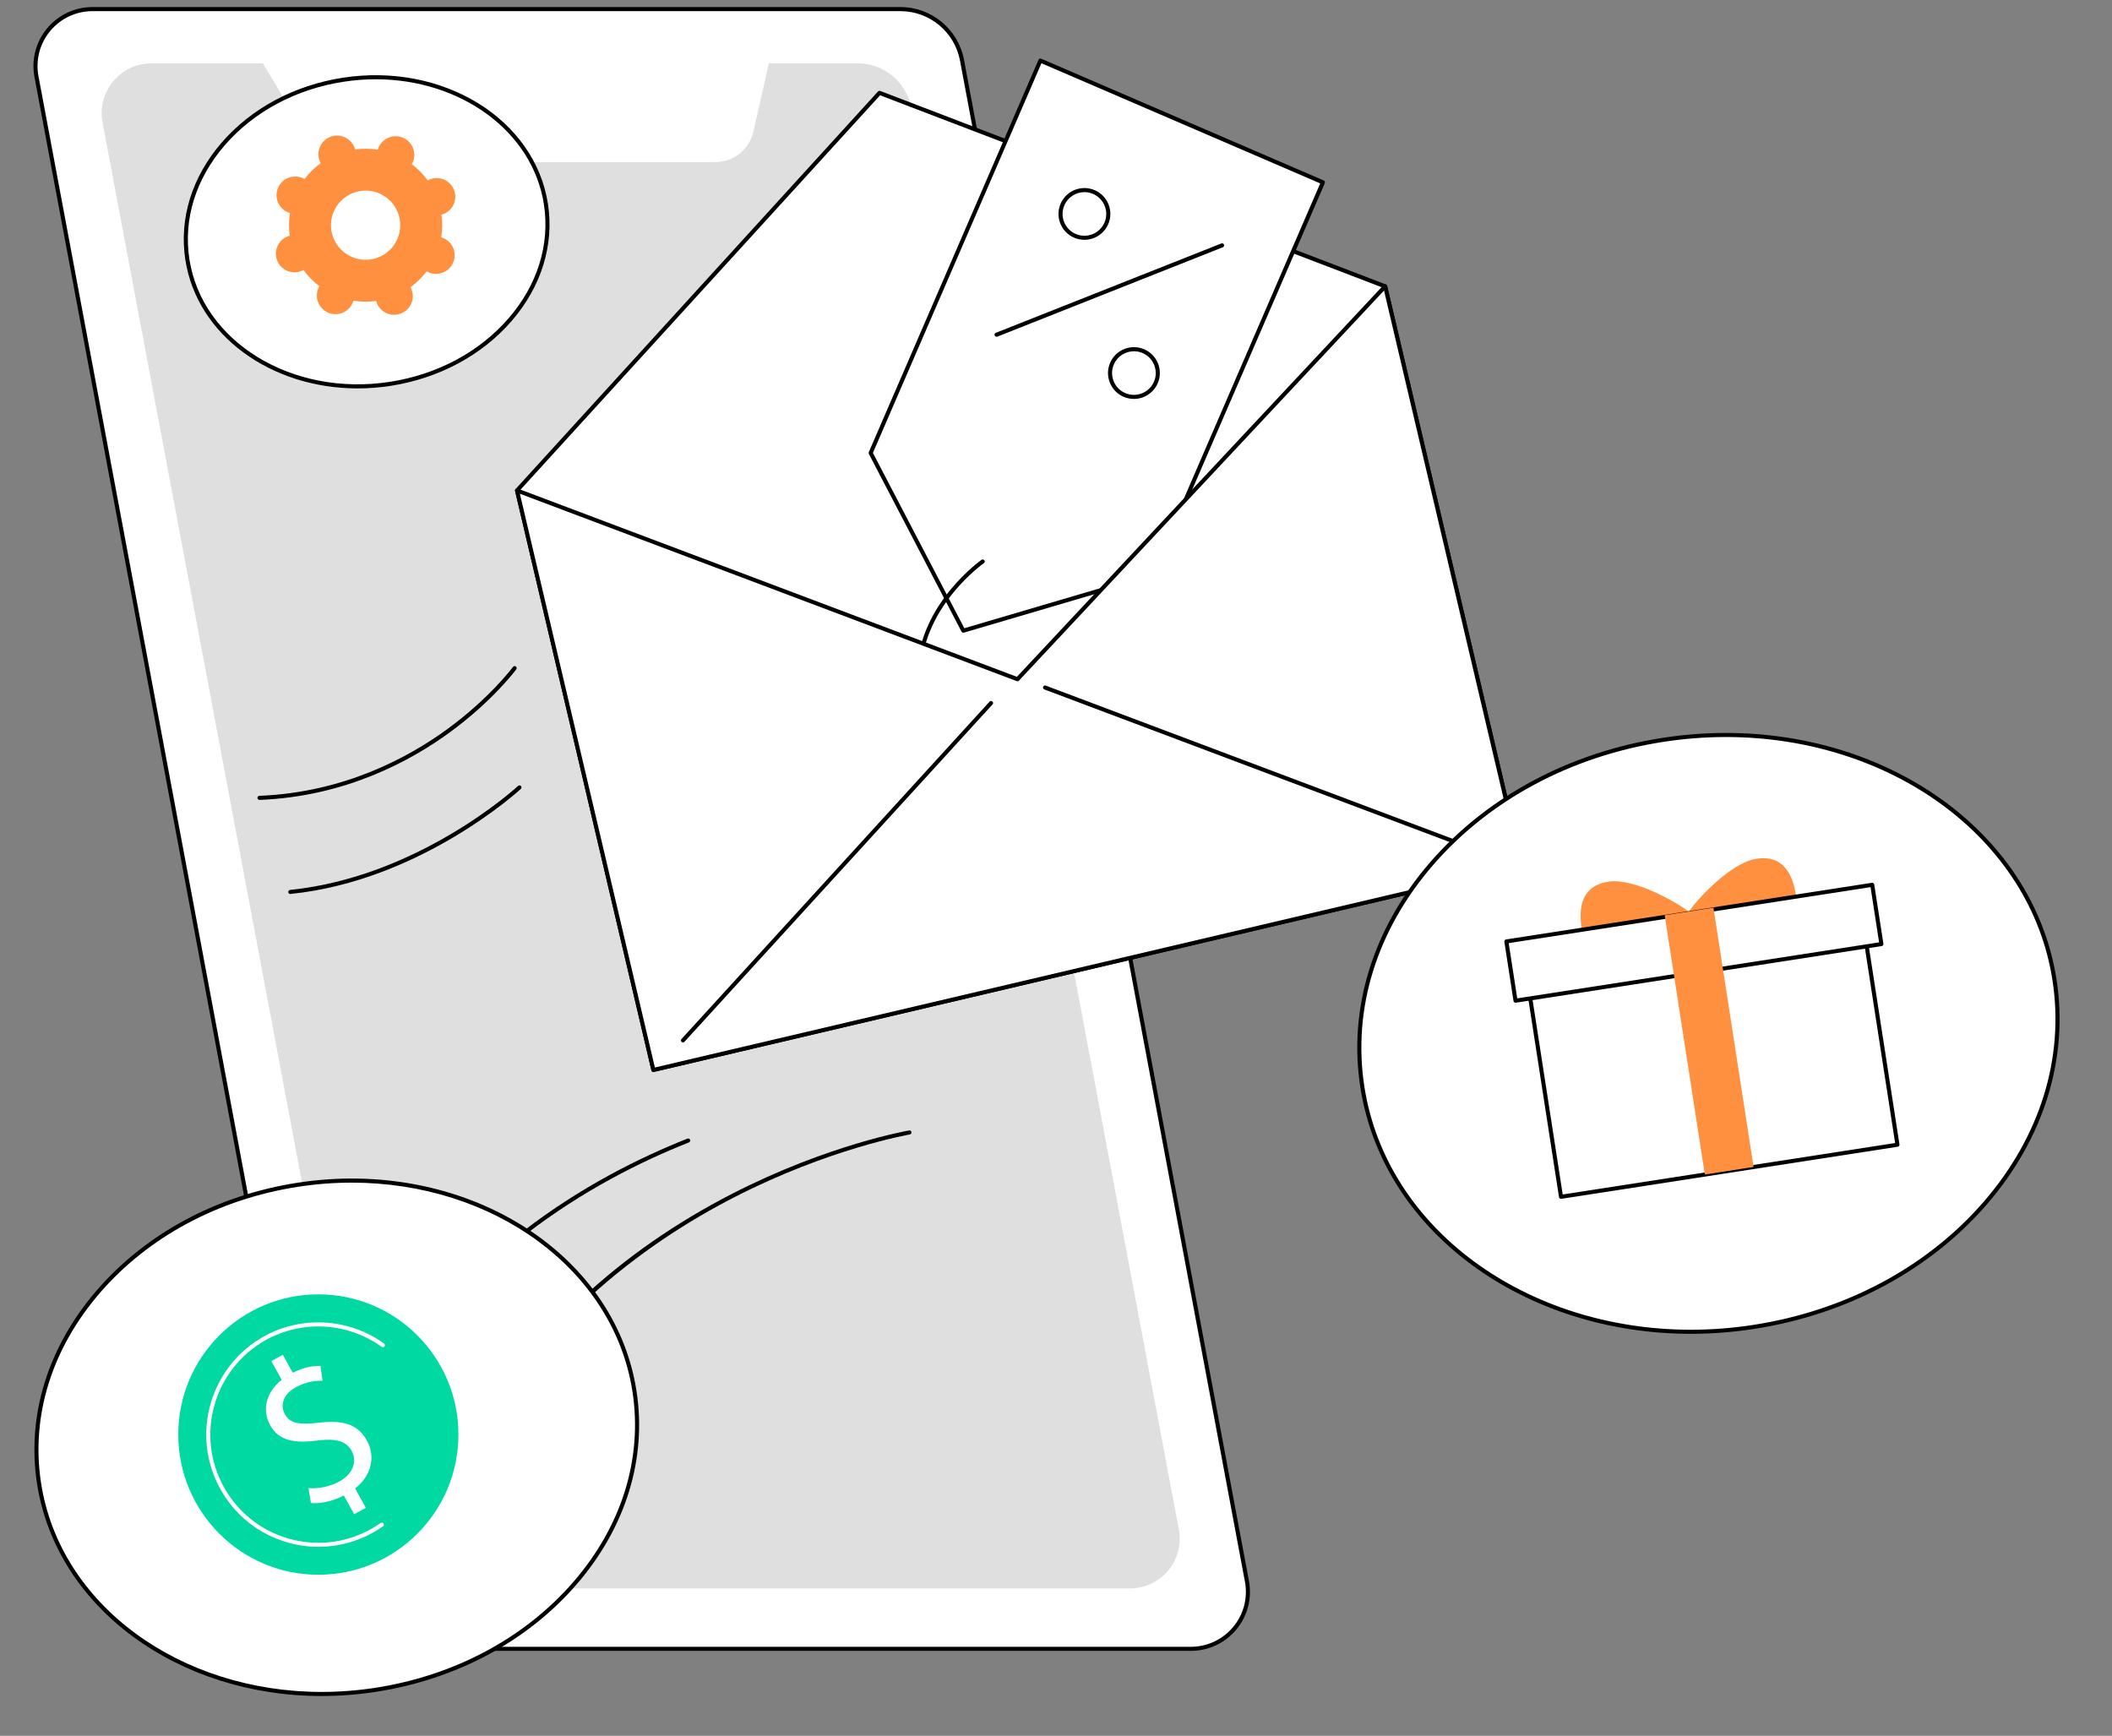<svg width="146" height="120" viewBox="0 0 146 120" fill="none" xmlns="http://www.w3.org/2000/svg">
<rect x="0" y="0" width="146" height="120" fill="#808080" stroke="none"/>
<g clip-path="url(#clip0_2864_31572)">
<path d="M82.321 113.985H26.475C24.389 113.985 22.598 112.5 22.214 110.452L2.518 5.295C2.063 2.87 3.926 0.629 6.395 0.629H62.24C64.326 0.629 66.117 2.114 66.501 4.163L86.197 109.319C86.651 111.744 84.789 113.985 82.32 113.985H82.321Z" fill="white"/>
<path d="M82.324 114.126H26.478C24.326 114.126 22.476 112.591 22.079 110.477L2.383 5.321C2.159 4.125 2.476 2.901 3.253 1.964C4.031 1.026 5.178 0.488 6.398 0.488H62.242C64.395 0.488 66.245 2.023 66.641 4.137L86.338 109.294C86.561 110.49 86.245 111.714 85.467 112.65C84.689 113.589 83.542 114.126 82.323 114.126H82.324ZM6.398 0.77C5.262 0.77 4.195 1.27 3.47 2.144C2.746 3.016 2.45 4.154 2.66 5.269L22.356 110.425C22.727 112.406 24.461 113.845 26.478 113.845H82.323C83.458 113.845 84.526 113.344 85.25 112.47C85.975 111.598 86.27 110.459 86.061 109.346L66.364 4.19C65.993 2.209 64.26 0.77 62.242 0.77H6.398Z" fill="black"/>
<path d="M81.493 105.735L63.005 7.468C62.67 5.677 61.105 4.378 59.281 4.378H53.153L52.077 9.112C51.799 10.336 50.71 11.204 49.454 11.204H24.579C23.151 11.204 21.829 10.457 21.093 9.235L18.17 4.377H10.475C8.317 4.377 6.69 6.335 7.087 8.455L25.575 106.724C25.91 108.515 27.476 109.813 29.299 109.813H78.105C80.263 109.813 81.89 107.855 81.493 105.735Z" fill="#DFDFDF"/>
<path d="M105.181 59.855L45.169 73.967L35.742 33.907L60.8 6.422L95.754 19.796L105.181 59.855Z" fill="white"/>
<path d="M45.169 74.106C45.106 74.106 45.048 74.063 45.032 73.998L35.606 33.939C35.594 33.894 35.607 33.846 35.638 33.812L60.695 6.325C60.735 6.283 60.795 6.268 60.85 6.289L95.804 19.663C95.848 19.68 95.88 19.716 95.891 19.761L105.318 59.821C105.327 59.857 105.321 59.895 105.301 59.928C105.282 59.96 105.251 59.983 105.214 59.991L45.203 74.102C45.191 74.105 45.181 74.106 45.17 74.106H45.169ZM35.895 33.947L45.273 73.797L105.01 59.75L95.633 19.901L60.839 6.587L35.895 33.947Z" fill="black"/>
<path d="M66.59 43.6L79.717 39.733L91.451 12.606L71.918 4.188L60.184 31.314L66.589 43.6H66.59Z" fill="white"/>
<path d="M66.593 43.739C66.542 43.739 66.493 43.711 66.468 43.663L60.063 31.378C60.043 31.34 60.042 31.297 60.059 31.257L71.793 4.132C71.823 4.06 71.906 4.028 71.977 4.059L91.508 12.477C91.542 12.491 91.57 12.519 91.583 12.554C91.597 12.589 91.596 12.627 91.582 12.662L79.848 39.789C79.831 39.827 79.798 39.857 79.758 39.868L66.631 43.735C66.618 43.739 66.604 43.741 66.592 43.741L66.593 43.739ZM60.343 31.308L66.663 43.431L79.615 39.615L91.266 12.678L71.994 4.372L60.343 31.309V31.308Z" fill="black"/>
<path d="M68.891 23.282C68.834 23.282 68.782 23.248 68.76 23.193C68.732 23.121 68.767 23.04 68.838 23.01L84.43 16.83C84.501 16.802 84.583 16.837 84.613 16.909C84.641 16.98 84.606 17.062 84.534 17.092L68.943 23.272C68.926 23.279 68.907 23.282 68.891 23.282Z" fill="black"/>
<path d="M74.962 16.578C74.725 16.578 74.485 16.532 74.254 16.432C73.815 16.242 73.475 15.893 73.299 15.449C73.123 15.004 73.13 14.519 73.32 14.08C73.711 13.174 74.767 12.756 75.675 13.146C76.114 13.336 76.454 13.685 76.63 14.129C76.806 14.574 76.799 15.059 76.609 15.498C76.316 16.173 75.655 16.578 74.962 16.578ZM74.967 13.282C74.382 13.282 73.825 13.623 73.579 14.193C73.418 14.562 73.413 14.972 73.56 15.346C73.71 15.72 73.995 16.014 74.365 16.175C75.129 16.504 76.019 16.151 76.35 15.388C76.51 15.018 76.516 14.609 76.367 14.235C76.218 13.861 75.932 13.566 75.562 13.406C75.368 13.322 75.165 13.282 74.966 13.282H74.967Z" fill="black"/>
<path d="M78.383 27.578C78.147 27.578 77.906 27.532 77.676 27.432C77.237 27.242 76.896 26.893 76.721 26.449C76.545 26.004 76.552 25.519 76.742 25.08C77.133 24.174 78.189 23.756 79.097 24.146C79.535 24.336 79.876 24.685 80.052 25.129C80.228 25.574 80.221 26.059 80.031 26.498C79.738 27.173 79.077 27.578 78.383 27.578ZM78.389 24.282C77.804 24.282 77.247 24.623 77.001 25.192C76.84 25.562 76.835 25.972 76.982 26.346C77.131 26.72 77.417 27.014 77.787 27.175C78.551 27.504 79.441 27.151 79.772 26.388C79.932 26.018 79.938 25.609 79.789 25.235C79.64 24.86 79.354 24.567 78.984 24.406C78.79 24.322 78.587 24.282 78.388 24.282H78.389Z" fill="black"/>
<path d="M69.202 56.212C69.171 56.212 69.139 56.202 69.114 56.18C65.19 52.954 63.27 49.64 63.405 46.33C63.594 41.712 67.812 38.73 67.855 38.7C67.918 38.657 68.007 38.672 68.05 38.736C68.095 38.799 68.078 38.888 68.015 38.931C67.973 38.959 63.867 41.866 63.685 46.342C63.556 49.559 65.442 52.795 69.291 55.962C69.352 56.011 69.36 56.099 69.311 56.16C69.283 56.194 69.243 56.211 69.202 56.211V56.212Z" fill="black"/>
<path d="M105.181 59.856L45.169 73.968L35.742 33.908L70.338 46.955L95.754 19.797L105.181 59.856Z" fill="white"/>
<path d="M45.168 74.108C45.105 74.108 45.047 74.064 45.032 73.999L35.605 33.94C35.594 33.889 35.611 33.836 35.649 33.802C35.688 33.769 35.743 33.759 35.791 33.777L70.297 46.79L95.649 19.701C95.684 19.663 95.738 19.647 95.788 19.661C95.839 19.674 95.877 19.715 95.889 19.765L105.316 59.825C105.325 59.861 105.319 59.899 105.299 59.932C105.28 59.964 105.249 59.987 105.212 59.995L45.201 74.106C45.189 74.109 45.179 74.111 45.168 74.111V74.108ZM35.938 34.133L45.272 73.798L105.01 59.752L95.676 20.085L70.44 47.051C70.4 47.093 70.341 47.106 70.288 47.087L35.94 34.133H35.938Z" fill="black"/>
<path d="M102.835 59.19C102.818 59.19 102.801 59.187 102.786 59.181L72.193 47.661C72.12 47.635 72.083 47.553 72.111 47.48C72.138 47.407 72.219 47.37 72.293 47.398L102.886 58.918C102.959 58.945 102.995 59.027 102.967 59.1C102.946 59.156 102.893 59.191 102.835 59.191V59.19Z" fill="black"/>
<path d="M47.211 72.066C47.177 72.066 47.143 72.054 47.116 72.03C47.059 71.978 47.054 71.889 47.108 71.831L68.406 48.507C68.459 48.449 68.547 48.445 68.605 48.498C68.662 48.551 68.667 48.639 68.613 48.697L47.315 72.021C47.287 72.052 47.249 72.068 47.211 72.068V72.066Z" fill="black"/>
<path d="M31.422 102.15C31.403 102.15 31.382 102.146 31.362 102.136C31.291 102.102 31.262 102.019 31.294 101.949C33.454 97.37 36.457 93.269 40.219 89.76C43.228 86.954 46.727 84.519 50.619 82.523C57.245 79.122 62.791 78.16 62.847 78.15C62.924 78.138 62.996 78.19 63.009 78.266C63.021 78.342 62.971 78.415 62.893 78.427C62.838 78.437 57.328 79.394 50.739 82.777C44.664 85.896 36.404 91.775 31.548 102.07C31.524 102.12 31.473 102.15 31.421 102.15H31.422Z" fill="black"/>
<path d="M25.715 97.508C25.691 97.508 25.668 97.502 25.646 97.49C25.578 97.452 25.554 97.366 25.592 97.298C31.468 86.79 40.76 81.393 47.52 78.715C47.591 78.687 47.674 78.722 47.703 78.794C47.731 78.865 47.696 78.947 47.624 78.976C40.906 81.637 31.675 86.999 25.838 97.435C25.813 97.481 25.765 97.507 25.716 97.507L25.715 97.508Z" fill="black"/>
<path d="M20.07 61.803C19.998 61.803 19.938 61.749 19.93 61.676C19.922 61.599 19.978 61.53 20.056 61.521C28.979 60.614 35.747 54.396 35.814 54.333C35.871 54.279 35.961 54.283 36.013 54.34C36.066 54.396 36.062 54.486 36.006 54.538C35.938 54.601 29.1 60.884 20.084 61.8C20.08 61.8 20.074 61.8 20.07 61.8V61.803Z" fill="black"/>
<path d="M17.938 55.297C17.863 55.297 17.8 55.238 17.797 55.162C17.794 55.085 17.855 55.019 17.932 55.016C23.771 54.785 28.225 52.377 30.933 50.396C33.872 48.248 35.448 46.125 35.463 46.104C35.51 46.042 35.597 46.028 35.66 46.074C35.722 46.121 35.736 46.208 35.69 46.271C35.674 46.292 34.078 48.445 31.107 50.618C28.365 52.624 23.856 55.065 17.941 55.299C17.939 55.299 17.936 55.299 17.935 55.299L17.938 55.297Z" fill="black"/>
<path d="M25.973 116.822C37.339 115.067 45.346 105.828 43.857 96.187C42.368 86.546 31.947 80.154 20.581 81.909C9.214 83.665 1.207 92.903 2.696 102.544C4.185 112.185 14.607 118.578 25.973 116.822Z" fill="white"/>
<path d="M22.236 117.248C12.352 117.248 3.896 111.19 2.561 102.568C1.832 97.864 3.305 93.109 6.71 89.179C10.108 85.255 15.025 82.623 20.555 81.766C31.98 79.998 42.497 86.452 43.999 96.153C44.728 100.858 43.255 105.613 39.85 109.543C36.452 113.467 31.535 116.099 26.005 116.955C24.733 117.152 23.474 117.247 22.236 117.247V117.248ZM24.324 81.757C23.1 81.757 21.855 81.851 20.597 82.045C15.133 82.89 10.276 85.49 6.922 89.363C3.573 93.23 2.124 97.903 2.838 102.525C4.152 111.008 12.487 116.965 22.235 116.965C23.459 116.965 24.704 116.871 25.961 116.677C31.425 115.831 36.283 113.232 39.637 109.359C42.986 105.492 44.435 100.818 43.721 96.197C42.407 87.714 34.071 81.757 24.324 81.757Z" fill="black"/>
<path d="M22.007 108.863C27.355 108.863 31.69 104.524 31.69 99.172C31.69 93.819 27.355 89.481 22.007 89.481C16.659 89.481 12.324 93.819 12.324 99.172C12.324 104.524 16.659 108.863 22.007 108.863Z" fill="#00D9A2"/>
<path d="M22.021 106.935C21.299 106.935 20.575 106.834 19.863 106.628C17.874 106.054 16.225 104.739 15.224 102.924C13.156 99.179 14.519 94.45 18.259 92.38C20.873 90.934 24.128 91.131 26.551 92.881C26.614 92.926 26.628 93.015 26.583 93.078C26.538 93.141 26.45 93.156 26.386 93.111C24.051 91.424 20.915 91.235 18.396 92.628C14.79 94.623 13.476 99.181 15.47 102.791C16.435 104.539 18.023 105.807 19.941 106.36C21.858 106.912 23.877 106.686 25.622 105.719C25.862 105.587 26.095 105.441 26.317 105.285C26.381 105.24 26.469 105.255 26.513 105.319C26.558 105.382 26.543 105.47 26.479 105.514C26.248 105.676 26.007 105.828 25.759 105.966C24.596 106.61 23.314 106.936 22.021 106.936V106.935Z" fill="white"/>
<path d="M24.483 104.68L23.767 103.384C23.016 103.782 22.12 103.976 21.494 103.905L21.327 102.875C21.958 102.927 22.76 102.803 23.478 102.405C24.388 101.901 24.713 101.035 24.309 100.303C23.919 99.597 23.178 99.438 22.017 99.577C20.426 99.787 19.292 99.644 18.676 98.528C18.088 97.463 18.399 96.236 19.473 95.391L18.756 94.095L19.551 93.656L20.238 94.901C21.021 94.502 21.66 94.416 22.152 94.429L22.299 95.453C21.944 95.447 21.263 95.456 20.442 95.91C19.454 96.456 19.409 97.252 19.692 97.765C20.061 98.432 20.719 98.504 22.089 98.349C23.707 98.158 24.742 98.456 25.372 99.599C25.932 100.613 25.751 101.952 24.551 102.9L25.288 104.235L24.481 104.683L24.483 104.68Z" fill="white"/>
<path d="M26.968 26.538C33.813 25.48 38.635 19.917 37.738 14.111C36.841 8.306 30.566 4.456 23.721 5.514C16.877 6.571 12.055 12.134 12.952 17.94C13.848 23.745 20.124 27.595 26.968 26.538Z" fill="white"/>
<path d="M24.718 26.851C18.738 26.851 13.623 23.184 12.814 17.965C12.372 15.116 13.264 12.236 15.325 9.857C17.38 7.484 20.352 5.893 23.695 5.375C30.605 4.306 36.967 8.213 37.877 14.086C38.318 16.935 37.426 19.815 35.366 22.193C33.31 24.567 30.338 26.158 26.995 26.675C26.227 26.794 25.465 26.851 24.718 26.851ZM25.975 5.48C25.241 5.48 24.494 5.536 23.74 5.653C20.462 6.16 17.55 7.718 15.539 10.04C13.533 12.356 12.665 15.155 13.092 17.921C13.978 23.64 20.195 27.442 26.952 26.397C30.23 25.889 33.142 24.332 35.153 22.009C37.159 19.694 38.027 16.894 37.6 14.128C36.813 9.047 31.818 5.48 25.975 5.48Z" fill="black"/>
<path d="M29.706 12.404C29.657 12.424 29.61 12.447 29.566 12.471C29.253 12.04 28.882 11.664 28.468 11.352C28.494 11.307 28.519 11.26 28.538 11.212C28.819 10.558 28.513 9.803 27.859 9.523C27.205 9.244 26.447 9.547 26.167 10.201C26.146 10.25 26.129 10.299 26.115 10.348C25.603 10.265 25.074 10.258 24.546 10.332C24.532 10.282 24.517 10.232 24.497 10.182C24.231 9.523 23.481 9.203 22.82 9.468C22.159 9.732 21.838 10.482 22.104 11.142C22.124 11.191 22.148 11.238 22.172 11.283C21.74 11.594 21.363 11.965 21.05 12.379C21.005 12.353 20.959 12.328 20.911 12.308C20.257 12.03 19.499 12.332 19.219 12.986C18.939 13.64 19.244 14.396 19.898 14.676C19.947 14.697 19.997 14.714 20.046 14.728C19.963 15.24 19.956 15.767 20.029 16.295C19.978 16.308 19.929 16.323 19.88 16.344C19.219 16.609 18.898 17.358 19.164 18.018C19.43 18.678 20.18 18.997 20.841 18.733C20.89 18.713 20.936 18.689 20.981 18.665C21.294 19.097 21.664 19.473 22.079 19.785C22.053 19.83 22.028 19.877 22.008 19.924C21.728 20.579 22.034 21.334 22.688 21.614C23.342 21.892 24.1 21.59 24.38 20.936C24.401 20.887 24.418 20.837 24.432 20.788C24.944 20.871 25.473 20.878 26.001 20.805C26.013 20.854 26.03 20.905 26.05 20.954C26.316 21.614 27.066 21.933 27.727 21.669C28.388 21.404 28.709 20.655 28.443 19.995C28.423 19.946 28.399 19.899 28.375 19.854C28.807 19.543 29.184 19.172 29.497 18.758C29.542 18.784 29.588 18.809 29.636 18.829C30.29 19.107 31.048 18.805 31.328 18.151C31.608 17.496 31.303 16.741 30.649 16.461C30.599 16.44 30.55 16.423 30.501 16.409C30.584 15.897 30.591 15.369 30.518 14.842C30.569 14.829 30.618 14.814 30.667 14.793C31.328 14.528 31.649 13.778 31.383 13.118C31.117 12.459 30.367 12.139 29.706 12.404ZM26.167 17.786C24.94 18.279 23.546 17.683 23.052 16.458C22.56 15.233 23.155 13.842 24.381 13.349C25.608 12.857 27.002 13.452 27.496 14.677C27.988 15.902 27.393 17.294 26.167 17.786Z" fill="#FF9040"/>
<path d="M121.236 91.738C134.448 89.697 143.756 78.957 142.025 67.75C140.294 56.543 128.18 49.112 114.967 51.153C101.754 53.193 92.446 63.933 94.177 75.14C95.908 86.348 108.023 93.779 121.236 91.738Z" fill="white"/>
<path d="M116.888 92.208C105.409 92.208 95.59 85.175 94.039 75.163C93.194 69.702 94.904 64.18 98.856 59.617C102.802 55.06 108.514 52.003 114.937 51.009C128.204 48.955 140.418 56.449 142.164 67.714C143.009 73.175 141.299 78.697 137.347 83.261C133.401 87.817 127.689 90.874 121.266 91.869C119.79 92.097 118.326 92.208 116.888 92.208ZM119.315 50.951C117.891 50.951 116.442 51.061 114.979 51.287C108.622 52.271 102.971 55.295 99.069 59.801C95.172 64.302 93.484 69.742 94.317 75.12C95.846 84.991 105.545 91.925 116.885 91.926C118.309 91.926 119.758 91.817 121.221 91.59C127.578 90.607 133.229 87.582 137.132 83.076C141.028 78.576 142.717 73.136 141.884 67.758C140.355 57.887 130.655 50.951 119.313 50.951H119.315Z" fill="black"/>
<path d="M116.831 63.097C117.083 64.724 115.828 66.27 114.027 66.549C112.226 66.828 109.596 65.883 109.344 64.254C109.092 62.627 109.382 61.23 111.183 60.951C112.983 60.673 116.043 62.443 116.831 63.095V63.097Z" fill="#FF9040"/>
<path d="M116.68 63.119C116.932 64.747 118.596 65.841 120.396 65.563C122.197 65.284 124.418 63.589 124.167 61.96C123.915 60.332 123.216 59.089 121.415 59.367C119.614 59.646 117.234 62.257 116.68 63.119Z" fill="#FF9040"/>
<path d="M128.571 62.356L105.312 65.957L107.91 82.733L131.168 79.132L128.571 62.356Z" fill="white"/>
<path d="M107.911 82.876C107.844 82.876 107.783 82.827 107.772 82.757L105.174 65.983C105.168 65.946 105.176 65.908 105.199 65.878C105.221 65.849 105.254 65.828 105.29 65.822L128.549 62.222C128.624 62.211 128.698 62.263 128.709 62.34L131.307 79.115C131.313 79.151 131.304 79.189 131.282 79.219C131.259 79.248 131.227 79.269 131.19 79.275L107.932 82.875C107.925 82.875 107.918 82.876 107.911 82.876ZM105.473 66.078L108.028 82.576L131.008 79.019L128.453 62.522L105.473 66.078Z" fill="black"/>
<path d="M129.425 61.165L104.133 65.08L104.767 69.176L130.059 65.26L129.425 61.165Z" fill="white"/>
<path d="M104.768 69.319C104.7 69.319 104.64 69.27 104.628 69.199L103.994 65.104C103.988 65.068 103.997 65.03 104.019 65C104.042 64.971 104.074 64.95 104.111 64.944L129.403 61.029C129.479 61.018 129.552 61.07 129.563 61.147L130.198 65.242C130.203 65.279 130.195 65.317 130.173 65.346C130.15 65.376 130.118 65.397 130.081 65.403L104.789 69.318C104.782 69.318 104.775 69.319 104.768 69.319ZM104.294 65.2L104.884 69.018L129.9 65.147L129.309 61.328L104.294 65.2Z" fill="black"/>
<path d="M118.448 62.748L115.078 63.27L117.853 81.194L121.223 80.672L118.448 62.748Z" fill="#FF9040"/>
</g>
<defs>
<clipPath id="clip0_2864_31572">
<rect width="145.16" height="120.001" fill="white"/>
</clipPath>
</defs>
</svg>

